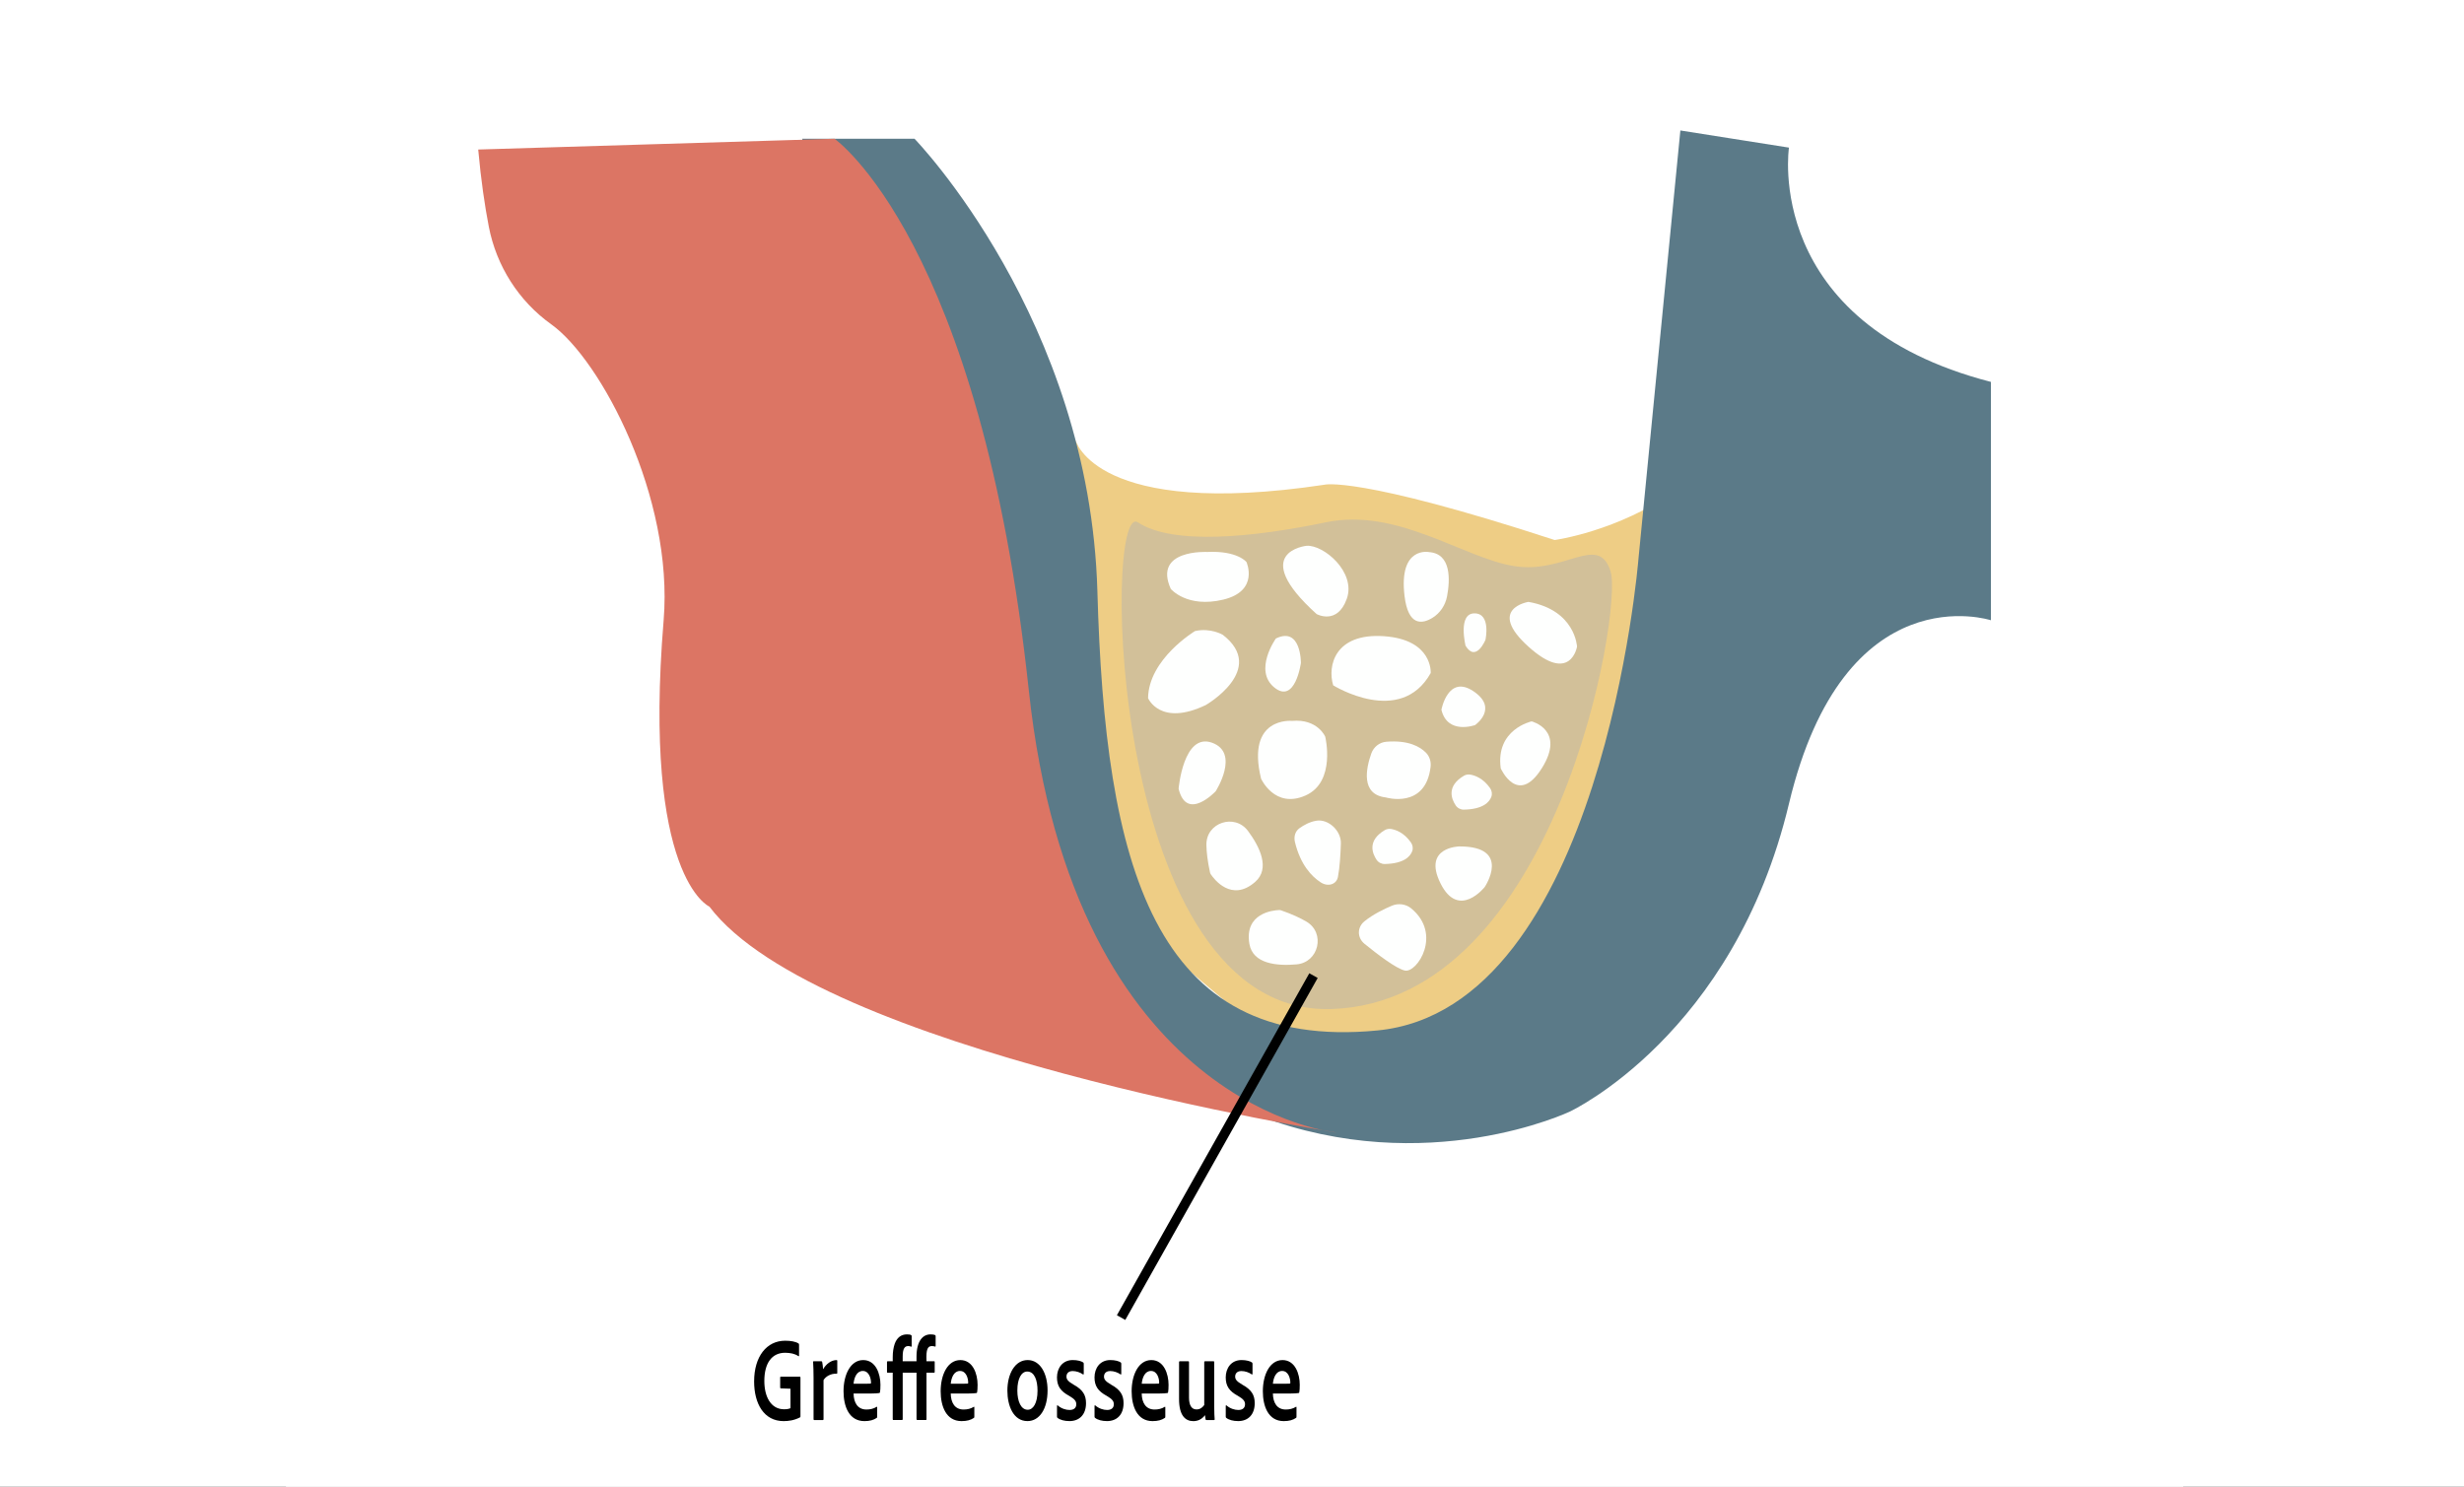 <svg width="517" height="312" viewBox="0 0 517 312" fill="none" xmlns="http://www.w3.org/2000/svg">
<rect x="0" y="0" width="517" height="312" fill="#333333" stroke="none"/>
<g clip-path="url(#clip0_643_965)">
<rect width="517" height="312" fill="white"/>
<rect width="398.079" height="482.41" transform="translate(60 -157)" fill="white"/>
<g clip-path="url(#clip1_643_965)">
<rect width="317.391" height="401.722" transform="translate(100.344 -116.656)" fill="white"/>
<path d="M225.674 92.383C225.674 92.383 229.858 108.928 277.827 101.735C277.827 101.735 284.621 99.738 326.196 113.326C326.196 113.326 339.388 111.571 351.778 102.852C364.171 94.138 336.189 179.627 336.189 179.627C336.189 179.627 315.404 223.558 313.402 223.808C311.405 224.054 267.031 218.454 267.031 218.454C267.031 218.454 238.25 194.344 237.451 193.408C236.652 192.473 225.485 152.903 225.67 150.103C225.856 147.303 225.67 92.383 225.67 92.383H225.674Z" fill="#EECD85"/>
<path d="M278.189 109.615C263.152 112.74 246.161 114.498 238.741 109.615C231.321 104.733 232.491 213.508 279.556 211.751C326.621 209.993 340.487 128.168 337.948 119.966C335.408 111.763 328.378 120.551 317.637 118.794C306.896 117.036 293.225 106.491 278.189 109.615Z" fill="#D2C099"/>
<path d="M279.731 143.822C279.731 143.822 293.827 152.617 300.194 141.244C300.194 141.244 300.694 134.228 290.39 133.514C280.086 132.8 278.488 139.731 279.731 143.818V143.822Z" fill="#FEFFFE"/>
<path d="M314.883 161.234C314.883 161.234 318.437 169.287 323.5 161.234C328.564 153.182 321.37 151.386 321.37 151.386C321.37 151.386 313.761 153.024 314.887 161.234H314.883Z" fill="#FEFFFE"/>
<path d="M250.747 132.43C250.747 132.43 241.02 138.26 240.887 146.506C240.887 146.506 243.42 152.553 253.01 147.954C253.01 147.954 265.948 140.491 256.581 133.229C256.581 133.229 254.075 131.696 250.743 132.43H250.747Z" fill="#FEFFFE"/>
<path d="M253.128 177.31C253.152 178.867 253.382 180.767 253.886 183.087C253.914 183.22 253.971 183.349 254.043 183.466C254.729 184.491 258.405 189.401 263.355 185.084C266.59 182.26 264.299 177.685 261.866 174.397C259.074 170.629 253.051 172.622 253.128 177.31Z" fill="#FEFFFE"/>
<path d="M274.116 193.409C272.772 192.618 271.034 191.819 268.79 191.04C268.661 190.996 268.52 190.972 268.387 190.98C267.156 191.028 261.048 191.605 262.15 198.08C262.872 202.313 267.971 202.744 272.046 202.385C276.718 201.97 278.158 195.793 274.116 193.409Z" fill="#FEFFFE"/>
<path d="M307.504 135.514C307.504 135.514 305.838 128.72 309.368 128.72C312.898 128.72 311.68 134.272 311.68 134.272C311.68 134.272 309.703 139.113 307.504 135.514Z" fill="#FEFFFE"/>
<path d="M302.441 148.949C302.441 148.949 303.813 141.458 309.172 145.072C314.531 148.685 309.494 152.166 309.494 152.166C309.494 152.166 303.712 154.265 302.441 148.949Z" fill="#FEFFFE"/>
<path d="M247.296 165.519C247.296 165.519 248.3 153.735 254.283 155.857C260.267 157.979 255.074 166.056 255.074 166.056C255.074 166.056 248.994 172.551 247.296 165.519Z" fill="#FEFFFE"/>
<path d="M271.128 151.288C271.128 151.288 261.401 150.288 264.6 163.412C264.6 163.412 267.464 169.806 273.927 166.942C280.391 164.077 278.059 154.588 278.059 154.588C278.059 154.588 276.461 150.82 271.132 151.284L271.128 151.288Z" fill="#FEFFFE"/>
<path d="M320.699 126.31C320.699 126.31 311.84 127.71 320.699 135.702C329.559 143.698 330.894 135.702 330.894 135.702C330.894 135.702 330.559 128.041 320.699 126.31Z" fill="#FEFFFE"/>
<path d="M267.698 134.009C267.698 134.009 262.97 140.658 267.364 144.26C271.761 147.861 272.959 139.13 272.959 139.13C272.959 139.13 273.028 131.389 267.694 134.001L267.698 134.009Z" fill="#FEFFFE"/>
<path d="M191.882 29.115C191.882 29.115 228.66 66.958 230.257 124.122C231.855 181.285 241.848 220.843 289.018 216.251C336.189 211.664 343.781 117.324 343.781 117.324L352.576 27.381L375.363 30.979C375.363 30.979 369.767 67.757 417.736 80.147V130.165C417.736 130.165 386.958 120.071 375.363 168.662C363.772 217.256 329.395 233.273 329.395 233.273C329.395 233.273 299.415 247.546 264.239 234.2C229.063 220.855 212.272 201.643 212.272 201.643L184.289 73.349L168.301 29.111H191.886L191.882 29.115Z" fill="#5B7A88"/>
<path d="M100.342 31.379L175.095 29.116C175.095 29.116 205.761 50.506 215.863 144.846C225.279 232.76 280.486 237.69 280.486 237.69C280.486 237.69 171.715 220.5 148.84 190.258C148.84 190.258 134.78 184.17 139.246 130.169C141.376 104.402 126.085 75.515 115.661 68.06C108.822 63.17 104.158 55.811 102.561 47.561C101.722 43.22 100.927 37.874 100.338 31.383L100.342 31.379Z" fill="#DC7564"/>
<path d="M299.831 115.859C299.831 115.859 293.445 114.56 294.699 125.053C295.466 131.464 298.407 130.984 300.578 129.645C302.183 128.652 303.273 126.998 303.624 125.142C304.253 121.802 304.588 116.19 299.831 115.863V115.859Z" fill="#FEFFFE"/>
<path d="M253.355 115.836C253.355 115.836 241.878 115.196 245.653 123.582C245.653 123.582 249.033 127.668 256.659 125.838C264.286 124.008 261.534 117.944 261.534 117.944C261.534 117.944 259.649 115.537 253.36 115.833L253.355 115.836Z" fill="#FEFFFE"/>
<path d="M274.124 114.544C274.124 114.544 261.799 115.811 276.254 128.867C276.254 128.867 280.583 131.263 282.584 125.667C284.581 120.072 277.719 114.274 274.124 114.54V114.544Z" fill="#FEFFFE"/>
<path d="M288.844 180.446C287.933 179.094 286.864 176.411 290.535 174.221C290.934 173.982 291.41 173.89 291.874 173.966C292.855 174.128 294.589 174.717 296.046 176.803C296.425 177.347 296.534 178.041 296.3 178.658C295.88 179.756 294.569 181.236 290.559 181.321C289.877 181.337 289.224 181.006 288.844 180.446Z" fill="#FEFFFE"/>
<path d="M305.448 169.035C304.536 167.683 303.467 165 307.138 162.81C307.538 162.571 308.014 162.479 308.478 162.555C309.458 162.717 311.193 163.306 312.649 165.392C313.029 165.936 313.138 166.63 312.904 167.247C312.484 168.345 311.173 169.825 307.163 169.91C306.481 169.926 305.827 169.595 305.448 169.035Z" fill="#FEFFFE"/>
<path d="M306.2 177.631C306.2 177.631 298.434 177.728 302.254 185.393C306.075 193.059 311.525 186.148 311.525 186.148C311.525 186.148 317.298 177.599 306.2 177.631Z" fill="#FEFFFE"/>
<path d="M286.29 193.345C284.729 194.608 284.745 196.794 286.298 198.061C288.916 200.195 293.007 203.334 294.807 203.685C297.344 204.177 302.686 196.036 296.077 190.614C294.988 189.722 293.399 189.504 292.059 190.065C290.421 190.755 288.101 191.876 286.29 193.345Z" fill="#FEFFFE"/>
<path d="M277.092 185.158C275.22 183.936 272.872 181.503 271.71 176.726C271.423 175.544 271.787 174.439 272.634 173.825C273.509 173.192 274.764 172.47 276.204 172.236C278.73 171.82 281.429 174.35 281.344 177.013C281.279 179.167 281.118 182.023 280.727 184.037C280.42 185.622 278.641 186.171 277.092 185.162V185.158Z" fill="#FEFFFE"/>
<path d="M290.882 155.663C289.442 155.78 288.219 156.752 287.735 158.111C286.621 161.234 285.46 166.729 290.765 167.35C290.765 167.35 299.128 169.884 300.173 160.907C300.298 159.818 299.947 158.708 299.168 157.93C297.95 156.707 295.509 155.287 290.882 155.663Z" fill="#FEFFFE"/>
</g>
<path d="M163.826 291.363C163.717 291.339 163.697 291.287 163.697 291.162V289.08C163.697 288.955 163.733 288.907 163.81 288.907H167.804C167.933 288.907 167.953 288.983 167.953 289.108V297.23C167.953 297.355 167.937 297.407 167.844 297.455C166.626 298.081 165.44 298.234 164.423 298.234C160.264 298.234 158.23 294.551 158.23 289.911C158.23 284.67 160.857 281.362 164.754 281.362C165.9 281.362 166.917 281.536 167.546 281.939C167.619 281.988 167.659 282.064 167.659 282.213V284.469C167.659 284.618 167.586 284.646 167.51 284.594C166.735 284.069 165.827 283.916 164.79 283.892C161.926 283.868 160.373 286.099 160.373 289.806C160.373 293.191 161.797 295.749 164.512 295.749C165.105 295.749 165.509 295.672 165.86 295.523V291.436L163.826 291.359V291.363Z" fill="black"/>
<path d="M172.331 285.671C172.424 285.671 172.48 285.719 172.516 285.849C172.589 286.151 172.666 286.825 172.702 287.353C173.311 286.3 174.348 285.425 175.55 285.425C175.643 285.425 175.679 285.473 175.679 285.598V288.132C175.679 288.257 175.643 288.281 175.53 288.281C174.292 288.233 173.218 288.882 172.795 289.637V297.835C172.795 297.96 172.759 298.012 172.646 298.012H170.85C170.741 298.012 170.701 297.964 170.701 297.811V289.161C170.701 288.007 170.665 286.627 170.608 285.828C170.592 285.703 170.628 285.679 170.721 285.679H172.331V285.671Z" fill="black"/>
<path d="M179.097 292.441C179.133 294.369 179.948 295.801 181.796 295.801C182.571 295.801 183.277 295.652 183.959 295.224C184.015 295.2 184.051 295.2 184.051 295.35V297.282C184.051 297.456 184.031 297.508 183.959 297.556C183.293 298.008 182.498 298.234 181.373 298.234C178.137 298.234 176.991 295.128 176.991 291.969C176.991 288.459 178.472 285.425 181.114 285.425C183.757 285.425 184.737 288.31 184.737 290.613C184.737 291.315 184.701 291.892 184.644 292.142C184.644 292.267 184.588 292.32 184.495 292.344C184.253 292.392 183.535 292.445 182.611 292.445H179.097V292.441ZM181.756 290.387C182.458 290.387 182.68 290.363 182.736 290.339C182.752 290.262 182.752 290.165 182.752 290.113C182.752 289.334 182.381 287.708 181.034 287.708C179.775 287.708 179.222 289.064 179.093 290.391H181.756V290.387Z" fill="black"/>
<path d="M186.115 285.824C186.115 285.723 186.172 285.675 186.224 285.675H187.314V284.824C187.314 283.747 187.463 282.794 187.721 282.04C188.185 280.737 189.052 280.035 190.291 280.035C190.771 280.035 191.013 280.083 191.179 280.184C191.271 280.233 191.287 280.309 191.287 280.41V282.464C191.287 282.589 191.251 282.665 191.158 282.613C190.957 282.512 190.751 282.488 190.549 282.488C189.847 282.488 189.403 282.988 189.403 284.67V285.675H192.304V284.699C192.32 281.366 193.652 280.035 195.245 280.035C195.709 280.035 196.02 280.083 196.226 280.184C196.298 280.261 196.318 280.309 196.318 280.434V282.439C196.318 282.564 196.282 282.641 196.189 282.589C196.024 282.54 195.818 282.488 195.58 282.488C194.951 282.488 194.378 282.69 194.378 284.743L194.398 285.671H196.008C196.101 285.671 196.121 285.719 196.121 285.82V287.902C196.121 288.027 196.101 288.051 196.008 288.075H194.398V297.802C194.398 297.927 194.378 298.004 194.269 298.004H192.457C192.365 298.004 192.308 297.927 192.308 297.802V288.075H189.407V297.778C189.407 297.927 189.371 298.004 189.258 298.004H187.463C187.35 298.004 187.314 297.956 187.314 297.802V288.075H186.204C186.132 288.075 186.111 288.027 186.111 287.902V285.82L186.115 285.824Z" fill="black"/>
<path d="M199.482 292.441C199.518 294.369 200.333 295.801 202.181 295.801C202.956 295.801 203.662 295.652 204.344 295.224C204.4 295.2 204.436 295.2 204.436 295.35V297.282C204.436 297.456 204.416 297.508 204.344 297.556C203.678 298.008 202.883 298.234 201.753 298.234C198.518 298.234 197.372 295.128 197.372 291.969C197.372 288.459 198.853 285.425 201.495 285.425C204.138 285.425 205.118 288.31 205.118 290.613C205.118 291.315 205.082 291.892 205.025 292.142C205.025 292.267 204.969 292.32 204.876 292.344C204.634 292.392 203.916 292.445 202.992 292.445H199.478L199.482 292.441ZM202.145 290.387C202.847 290.387 203.069 290.363 203.125 290.339C203.145 290.262 203.145 290.165 203.145 290.113C203.145 289.334 202.774 287.708 201.427 287.708C200.168 287.708 199.615 289.064 199.486 290.391H202.149L202.145 290.387Z" fill="black"/>
<path d="M219.802 291.787C219.802 295.672 218.104 298.23 215.586 298.23C212.645 298.23 211.37 295.047 211.37 291.84C211.37 288.257 212.996 285.421 215.622 285.421C218.249 285.421 219.802 288.229 219.802 291.787ZM213.46 291.787C213.46 294.167 214.255 295.85 215.643 295.85C216.752 295.85 217.696 294.522 217.696 291.84C217.696 289.685 217.067 287.829 215.534 287.829C214.331 287.829 213.464 289.282 213.464 291.791L213.46 291.787Z" fill="black"/>
<path d="M225.062 287.728C224.102 287.728 223.767 288.33 223.767 288.882C223.767 289.435 224.025 289.859 225.228 290.561C227.188 291.638 227.87 292.743 227.87 294.47C227.87 296.85 226.503 298.23 224.393 298.23C223.34 298.23 222.432 297.98 221.895 297.552C221.823 297.504 221.782 297.427 221.782 297.302V295.047C221.782 294.922 221.855 294.873 221.911 294.922C222.686 295.6 223.63 295.898 224.425 295.898C225.385 295.898 225.829 295.398 225.829 294.696C225.829 294.071 225.514 293.619 224.348 292.941C222.48 291.936 221.778 290.835 221.778 289.056C221.778 287.123 222.924 285.421 225.087 285.421C226.103 285.421 226.878 285.647 227.285 285.921C227.378 285.998 227.394 286.099 227.394 286.224V288.277C227.394 288.426 227.322 288.503 227.229 288.426C226.676 288.027 225.841 287.724 225.046 287.724L225.062 287.728Z" fill="black"/>
<path d="M232.938 287.728C231.978 287.728 231.643 288.33 231.643 288.882C231.643 289.435 231.901 289.859 233.104 290.561C235.064 291.638 235.746 292.743 235.746 294.47C235.746 296.85 234.379 298.23 232.269 298.23C231.216 298.23 230.308 297.98 229.771 297.552C229.699 297.504 229.658 297.427 229.658 297.302V295.047C229.658 294.922 229.731 294.873 229.787 294.922C230.562 295.6 231.506 295.898 232.301 295.898C233.261 295.898 233.705 295.398 233.705 294.696C233.705 294.071 233.39 293.619 232.224 292.941C230.356 291.936 229.654 290.835 229.654 289.056C229.654 287.123 230.8 285.421 232.963 285.421C233.979 285.421 234.754 285.647 235.161 285.921C235.254 285.998 235.27 286.099 235.27 286.224V288.277C235.27 288.426 235.198 288.503 235.105 288.426C234.552 288.027 233.717 287.724 232.922 287.724L232.938 287.728Z" fill="black"/>
<path d="M239.553 292.441C239.59 294.369 240.405 295.801 242.252 295.801C243.027 295.801 243.733 295.652 244.415 295.224C244.471 295.2 244.508 295.2 244.508 295.35V297.282C244.508 297.456 244.491 297.508 244.415 297.556C243.749 298.008 242.954 298.234 241.825 298.234C238.589 298.234 237.443 295.128 237.443 291.969C237.443 288.459 238.924 285.425 241.567 285.425C244.209 285.425 245.189 288.31 245.189 290.613C245.189 291.315 245.153 291.892 245.097 292.142C245.097 292.267 245.04 292.32 244.947 292.344C244.705 292.392 243.987 292.445 243.063 292.445H239.549L239.553 292.441ZM242.216 290.387C242.918 290.387 243.14 290.363 243.196 290.339C243.217 290.262 243.217 290.165 243.217 290.113C243.217 289.334 242.845 287.708 241.498 287.708C240.239 287.708 239.686 289.064 239.557 290.391H242.22L242.216 290.387Z" fill="black"/>
<path d="M254.77 295.325C254.77 296.528 254.826 297.306 254.862 297.831C254.883 297.956 254.846 298.008 254.733 298.008H253.144C253.031 298.008 252.994 297.984 252.958 297.859C252.902 297.633 252.865 297.234 252.845 296.984C252.087 297.96 251.199 298.238 250.368 298.238C248.742 298.238 247.391 297.084 247.391 293.627V285.857C247.391 285.707 247.427 285.679 247.54 285.679H249.351C249.464 285.679 249.48 285.728 249.48 285.857V293.276C249.48 294.853 249.981 295.781 251.05 295.781C251.736 295.781 252.252 295.454 252.676 294.853V285.853C252.676 285.727 252.732 285.675 252.825 285.675H254.636C254.745 285.675 254.766 285.723 254.766 285.853V295.329L254.77 295.325Z" fill="black"/>
<path d="M260.461 287.728C259.5 287.728 259.165 288.33 259.165 288.882C259.165 289.435 259.424 289.859 260.626 290.561C262.587 291.638 263.268 292.743 263.268 294.47C263.268 296.85 261.901 298.23 259.795 298.23C258.742 298.23 257.834 297.98 257.298 297.552C257.225 297.504 257.189 297.427 257.189 297.302V295.047C257.189 294.922 257.261 294.873 257.318 294.922C258.092 295.6 259.036 295.898 259.831 295.898C260.791 295.898 261.235 295.398 261.235 294.696C261.235 294.071 260.92 293.619 259.754 292.941C257.887 291.936 257.185 290.835 257.185 289.056C257.185 287.123 258.33 285.421 260.493 285.421C261.509 285.421 262.288 285.647 262.692 285.921C262.784 285.998 262.804 286.099 262.804 286.224V288.277C262.804 288.426 262.732 288.503 262.639 288.426C262.086 288.027 261.251 287.724 260.456 287.724L260.461 287.728Z" fill="black"/>
<path d="M267.078 292.441C267.114 294.369 267.929 295.801 269.777 295.801C270.551 295.801 271.257 295.652 271.939 295.224C271.996 295.2 272.032 295.2 272.032 295.35V297.282C272.032 297.456 272.012 297.508 271.939 297.556C271.273 298.008 270.479 298.234 269.353 298.234C266.117 298.234 264.972 295.128 264.972 291.969C264.972 288.459 266.452 285.425 269.095 285.425C271.737 285.425 272.718 288.31 272.718 290.613C272.718 291.315 272.681 291.892 272.625 292.142C272.625 292.267 272.568 292.32 272.476 292.344C272.234 292.392 271.515 292.445 270.592 292.445H267.078V292.441ZM269.74 290.387C270.442 290.387 270.664 290.363 270.721 290.339C270.737 290.262 270.737 290.165 270.737 290.113C270.737 289.334 270.366 287.708 269.018 287.708C267.759 287.708 267.207 289.064 267.078 290.391H269.74V290.387Z" fill="black"/>
<path d="M274.722 204.249L234.35 276.015L236.108 277.004L276.48 205.238L274.722 204.249Z" fill="black"/>
</g>
<defs>
<clipPath id="clip0_643_965">
<rect width="517" height="312" fill="white"/>
</clipPath>
<clipPath id="clip1_643_965">
<rect width="317.391" height="401.722" fill="white" transform="translate(100.344 -116.656)"/>
</clipPath>
</defs>
</svg>
